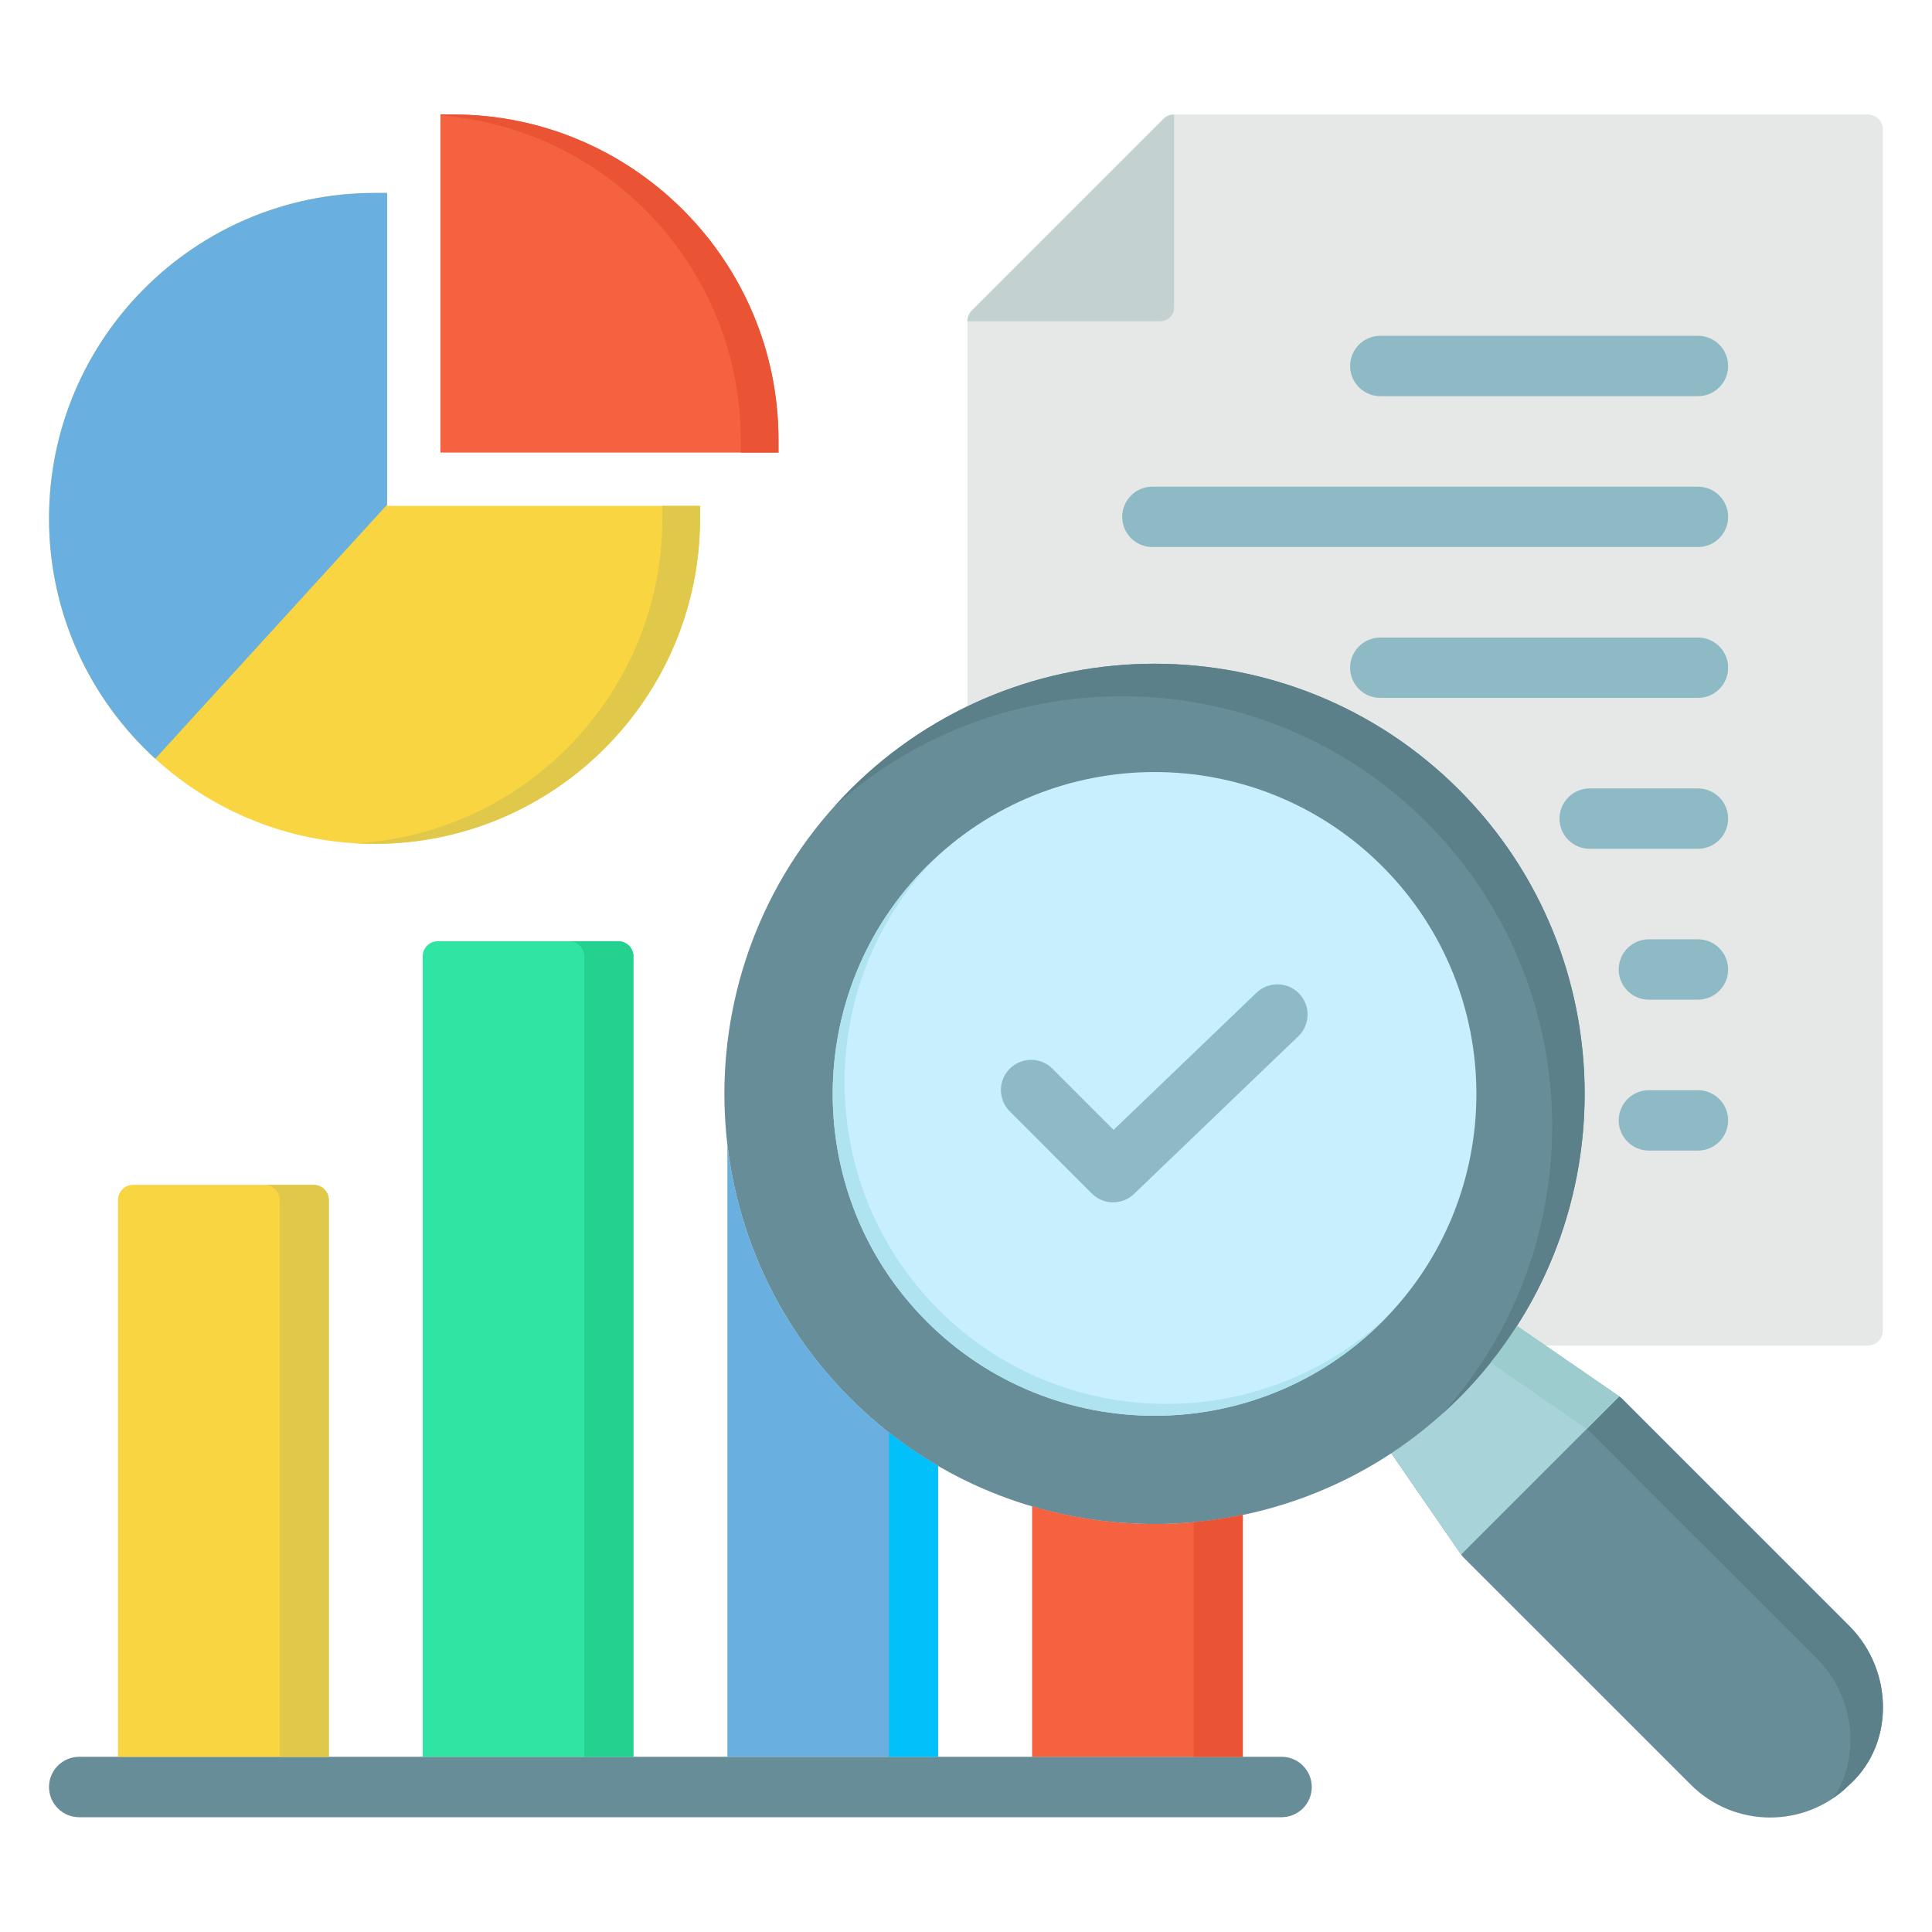 <?xml version="1.0" encoding="UTF-8"?>
<svg xmlns="http://www.w3.org/2000/svg" width="88" height="88" viewBox="0 0 88 88" fill="none">
  <path d="M85.765 60.599V5.903C85.765 5.523 85.457 5.215 85.078 5.215H53.481C53.298 5.215 53.124 5.288 52.995 5.416L44.264 14.147C44.135 14.276 44.063 14.451 44.063 14.633V32.175C42.134 33.105 40.327 34.367 38.73 35.964C34.315 40.378 32.45 46.39 33.133 52.155V80.02H28.849V43.559C28.849 43.18 28.541 42.872 28.162 42.872H19.942C19.562 42.872 19.254 43.18 19.254 43.559V80.02H14.976V54.658C14.976 54.279 14.668 53.971 14.288 53.971H6.063C5.684 53.971 5.376 54.279 5.376 54.658V80.02H3.609C2.85 80.02 2.234 80.636 2.234 81.395C2.234 82.155 2.85 82.77 3.609 82.77H58.373C59.132 82.77 59.748 82.155 59.748 81.395C59.748 80.636 59.132 80.02 58.373 80.02H56.606V69C58.98 68.506 61.281 67.572 63.373 66.193L66.554 70.807C66.554 70.807 66.554 70.808 66.554 70.808L66.563 70.821L66.564 70.82C66.59 70.858 66.618 70.894 66.651 70.927L77.014 81.289C79.001 83.276 82.229 83.283 84.221 81.309C84.284 81.252 84.345 81.195 84.405 81.135C85.246 80.293 85.726 79.162 85.763 77.919C85.806 76.484 85.25 75.079 84.237 74.066L73.874 63.704C73.841 63.671 73.805 63.643 73.767 63.617L73.768 63.616L73.755 63.607L73.755 63.606L70.388 61.286H85.078C85.458 61.286 85.766 60.979 85.766 60.599L85.765 60.599ZM42.728 80.021V66.768C44.091 67.561 45.53 68.174 47.011 68.61V80.021H42.728Z" fill="#E6E8E8"></path>
  <path d="M17.633 8.789H17.06C8.885 8.789 2.234 15.44 2.234 23.614C2.234 31.789 8.885 38.436 17.06 38.436C25.235 38.436 31.886 31.787 31.886 23.614V23.042H17.633L17.633 8.789Z" fill="#F9D641"></path>
  <path d="M17.633 8.789H17.06C8.885 8.789 2.234 15.44 2.234 23.614C2.234 27.944 4.101 31.846 7.072 34.558L17.633 22.987V8.789Z" fill="#69AFE0"></path>
  <path d="M20.633 5.215H20.061V20.613H35.459V20.041C35.459 11.866 28.808 5.215 20.633 5.215Z" fill="#F46240"></path>
  <path d="M30.168 23.042V23.614C30.168 31.498 23.978 37.964 16.201 38.41C16.485 38.427 16.772 38.436 17.06 38.436C25.235 38.436 31.886 31.787 31.886 23.614V23.042H30.168Z" fill="#DFC84A"></path>
  <path d="M20.633 5.215H20.061V5.259C27.703 5.846 33.741 12.251 33.741 20.041V20.613H35.459V20.041C35.459 11.866 28.808 5.215 20.633 5.215L20.633 5.215Z" fill="#EA5334"></path>
  <path d="M66.448 35.964C58.806 28.322 46.371 28.322 38.73 35.964C31.088 43.606 31.084 56.045 38.725 63.687C45.411 70.373 55.767 71.208 63.373 66.193L66.554 70.807C66.554 70.807 66.554 70.808 66.554 70.808L66.563 70.821L66.564 70.82C66.59 70.858 66.618 70.894 66.651 70.927L77.014 81.289C79.001 83.276 82.229 83.283 84.221 81.309C84.284 81.252 84.345 81.194 84.404 81.135C85.246 80.293 85.726 79.162 85.763 77.919C85.806 76.484 85.25 75.079 84.237 74.066L73.874 63.704C73.841 63.671 73.805 63.642 73.767 63.617L73.768 63.615L73.755 63.607C73.755 63.607 73.755 63.606 73.755 63.606L69.094 60.395C73.953 52.812 73.072 42.588 66.448 35.964Z" fill="#678D98"></path>
  <path d="M42.22 39.455C36.5 45.174 36.498 54.479 42.216 60.196C47.935 65.916 57.242 65.916 62.961 60.196C68.679 54.479 68.677 45.174 62.957 39.455C57.238 33.735 47.937 33.737 42.22 39.455Z" fill="#C8EFFE"></path>
  <path d="M42.754 59.658C37.127 54.031 37.044 44.931 42.495 39.193C42.404 39.28 42.31 39.365 42.22 39.455C36.5 45.174 36.498 54.479 42.216 60.197C47.935 65.916 57.242 65.916 62.961 60.197C63.051 60.106 63.136 60.013 63.223 59.921C57.484 65.372 48.383 65.288 42.754 59.658H42.754Z" fill="#AFE3EF"></path>
  <path d="M66.447 63.683C65.491 64.639 64.46 65.476 63.372 66.193L66.554 70.808L73.755 63.607L69.094 60.395C68.347 61.561 67.466 62.665 66.447 63.683L66.447 63.683Z" fill="#A8D3D8"></path>
  <path d="M38.73 35.964C38.482 36.212 38.242 36.466 38.01 36.724C45.695 29.811 57.575 30.05 64.969 37.444C72.362 44.838 72.602 56.718 65.689 64.403C65.947 64.171 66.2 63.931 66.448 63.683C74.09 56.041 74.09 43.606 66.448 35.964C58.806 28.322 46.372 28.322 38.73 35.964Z" fill="#5C8089"></path>
  <path d="M73.755 63.607L72.275 65.087C72.317 65.115 72.357 65.147 72.394 65.184L82.757 75.546C83.769 76.559 84.326 77.963 84.283 79.398C84.256 80.316 83.986 81.171 83.509 81.895C83.759 81.724 83.998 81.53 84.22 81.309C84.284 81.252 84.345 81.194 84.404 81.135C85.246 80.293 85.726 79.162 85.763 77.919C85.806 76.484 85.249 75.079 84.236 74.066L73.874 63.704C73.837 63.667 73.797 63.635 73.755 63.607H73.755Z" fill="#5C8089"></path>
  <path d="M69.094 60.395C68.727 60.968 68.326 61.526 67.894 62.067L72.275 65.087L73.755 63.607L69.094 60.395L69.094 60.395Z" fill="#9DCCCE"></path>
  <path d="M53.479 14.005V5.215C53.297 5.216 53.123 5.288 52.994 5.417L44.264 14.147C44.135 14.276 44.062 14.451 44.062 14.633H52.851C53.198 14.633 53.479 14.352 53.479 14.005L53.479 14.005Z" fill="#C3D1D0"></path>
  <path d="M77.339 45.534H75.105C74.345 45.534 73.73 44.918 73.73 44.159C73.73 43.4 74.345 42.784 75.105 42.784H77.339C78.098 42.784 78.714 43.4 78.714 44.159C78.714 44.918 78.098 45.534 77.339 45.534Z" fill="#8EBAC5"></path>
  <path d="M77.339 31.789H62.871C62.112 31.789 61.496 31.174 61.496 30.414C61.496 29.655 62.112 29.039 62.871 29.039H77.339C78.099 29.039 78.714 29.655 78.714 30.414C78.714 31.174 78.099 31.789 77.339 31.789Z" fill="#8EBAC5"></path>
  <path d="M77.338 38.662H72.408C71.649 38.662 71.033 38.046 71.033 37.287C71.033 36.527 71.649 35.912 72.408 35.912H77.338C78.098 35.912 78.713 36.527 78.713 37.287C78.713 38.046 78.098 38.662 77.338 38.662Z" fill="#8EBAC5"></path>
  <path d="M77.339 24.917H52.49C51.731 24.917 51.115 24.301 51.115 23.542C51.115 22.782 51.731 22.167 52.49 22.167H77.339C78.098 22.167 78.714 22.782 78.714 23.542C78.714 24.301 78.098 24.917 77.339 24.917Z" fill="#8EBAC5"></path>
  <path d="M77.339 18.045H62.871C62.112 18.045 61.496 17.429 61.496 16.67C61.496 15.91 62.112 15.295 62.871 15.295H77.339C78.099 15.295 78.714 15.91 78.714 16.67C78.714 17.429 78.099 18.045 77.339 18.045Z" fill="#8EBAC5"></path>
  <path d="M77.339 52.407H75.105C74.345 52.407 73.73 51.791 73.73 51.032C73.73 50.272 74.345 49.657 75.105 49.657H77.339C78.098 49.657 78.714 50.272 78.714 51.032C78.714 51.791 78.098 52.407 77.339 52.407Z" fill="#8EBAC5"></path>
  <path d="M58.373 82.771H3.609C2.85 82.771 2.234 82.155 2.234 81.396C2.234 80.636 2.85 80.021 3.609 80.021H58.373C59.132 80.021 59.748 80.636 59.748 81.396C59.748 82.155 59.132 82.771 58.373 82.771Z" fill="#678D98"></path>
  <path d="M50.702 54.765C50.349 54.765 49.997 54.63 49.729 54.361L45.993 50.621C45.456 50.083 45.457 49.213 45.994 48.676C46.531 48.139 47.402 48.14 47.938 48.677L50.722 51.465L57.231 45.218C57.779 44.693 58.65 44.71 59.176 45.258C59.701 45.806 59.683 46.676 59.136 47.202L51.654 54.382C51.388 54.637 51.044 54.765 50.702 54.765H50.702Z" fill="#8EBAC5"></path>
  <path d="M47.012 68.61V80.021H56.607V69.001C53.434 69.661 50.131 69.53 47.012 68.61V68.61Z" fill="#F46240"></path>
  <path d="M42.728 80.021V66.768C41.297 65.936 39.95 64.911 38.726 63.687C35.497 60.458 33.633 56.373 33.133 52.155V80.02H42.728V80.021Z" fill="#69AFE0"></path>
  <path d="M28.849 80.021V43.559C28.849 43.18 28.541 42.872 28.161 42.872H19.941C19.562 42.872 19.254 43.18 19.254 43.559V80.021H28.849Z" fill="#30E5A3"></path>
  <path d="M14.976 80.021V54.658C14.976 54.279 14.668 53.971 14.288 53.971H6.063C5.684 53.971 5.376 54.279 5.376 54.658V80.021H14.976Z" fill="#F9D641"></path>
  <path d="M28.162 42.872H25.928C26.307 42.872 26.615 43.18 26.615 43.559V80.021H28.85V43.559C28.85 43.18 28.542 42.872 28.162 42.872Z" fill="#24D18F"></path>
  <path d="M14.288 53.971H12.054C12.433 53.971 12.741 54.279 12.741 54.658V80.021H14.976V54.658C14.976 54.279 14.668 53.971 14.288 53.971Z" fill="#DFC84A"></path>
  <path d="M40.493 80.021H42.727V66.768C41.956 66.32 41.21 65.813 40.493 65.251V80.021Z" fill="#01C0FA"></path>
  <path d="M54.372 69.331V80.021H56.606V69.001C55.868 69.154 55.121 69.263 54.372 69.332V69.331Z" fill="#EA5334"></path>
</svg>
